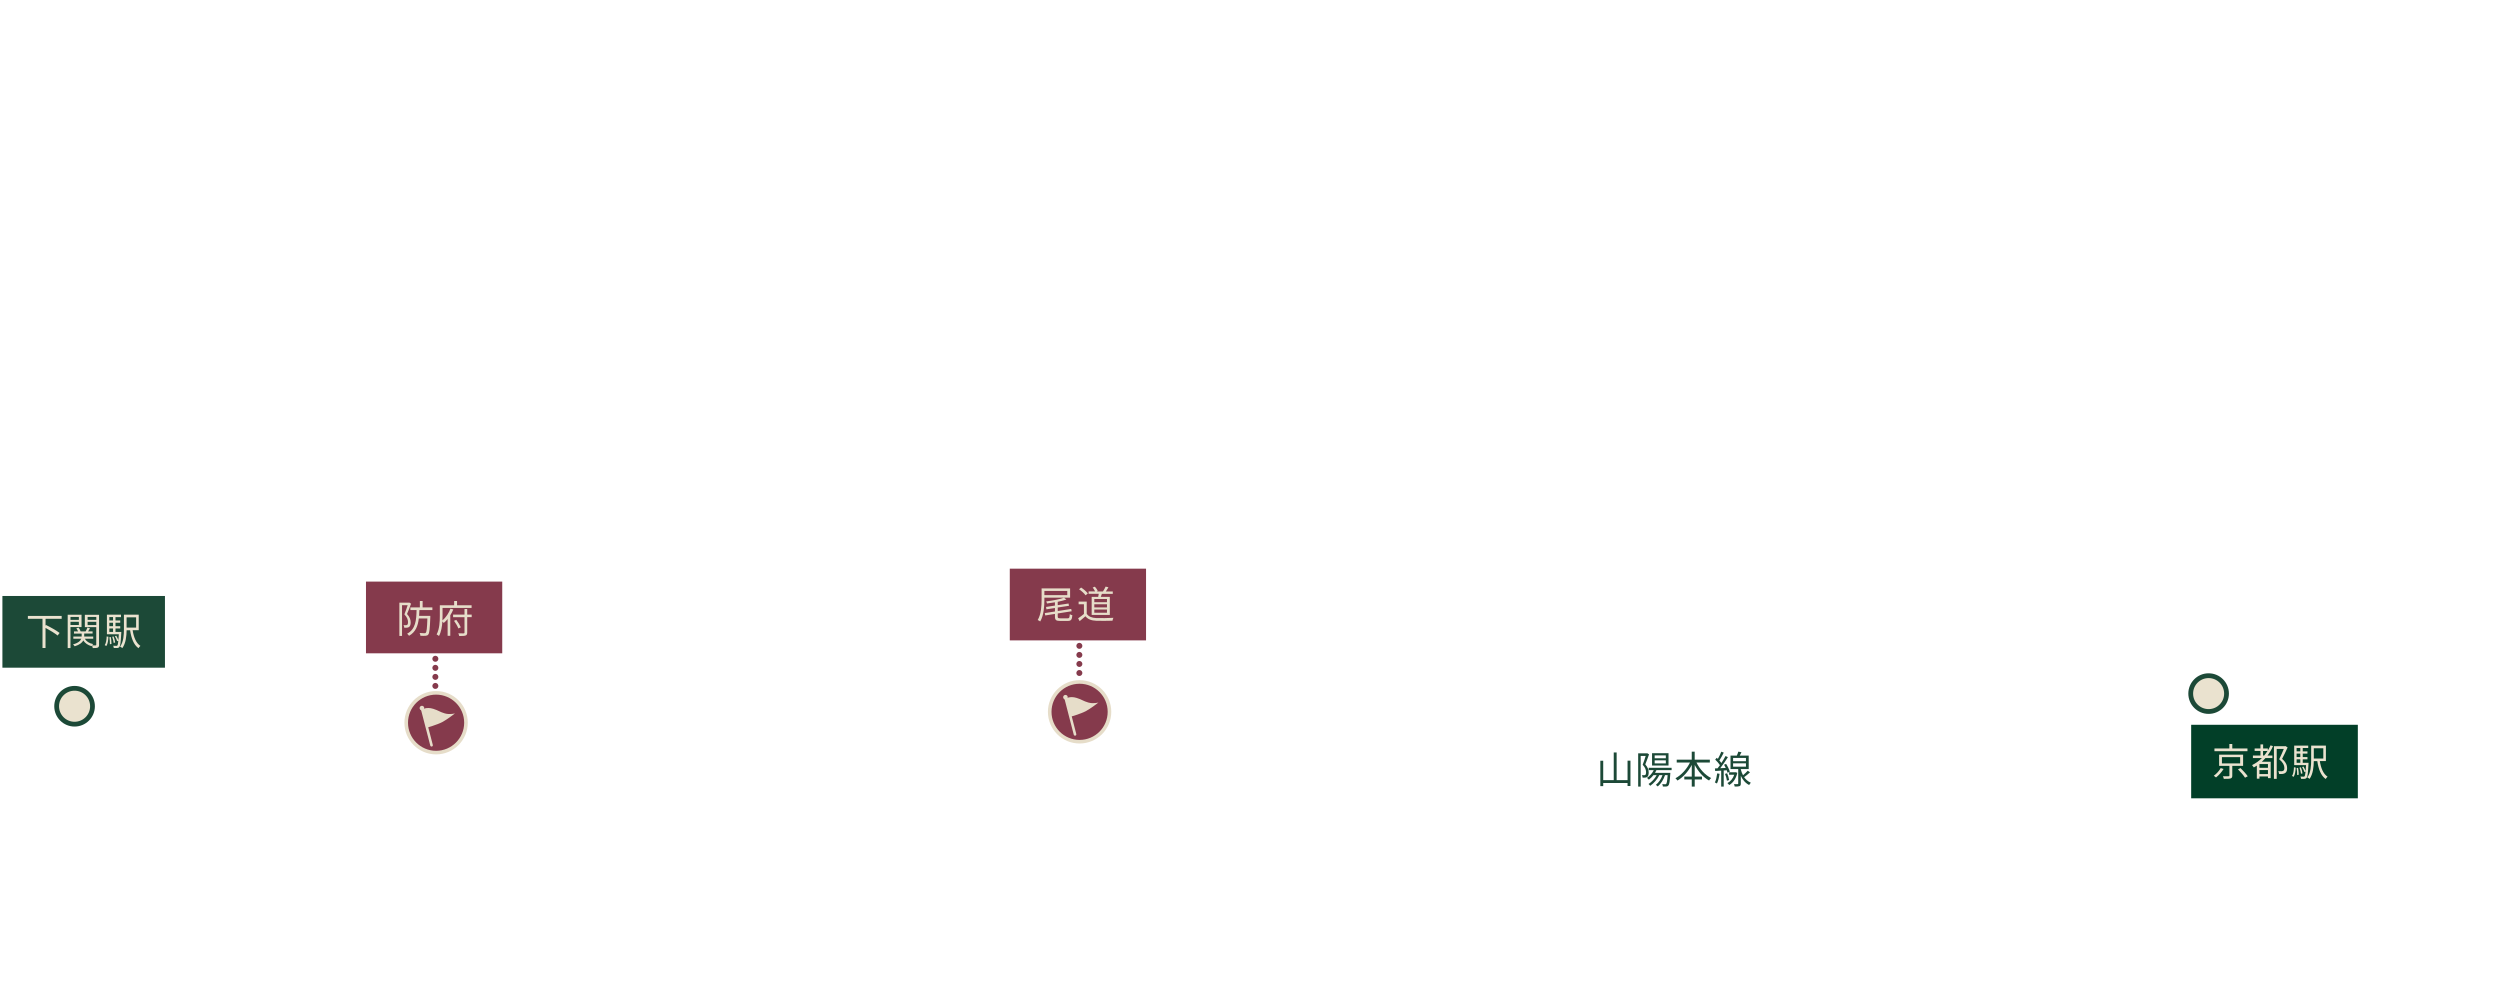 <?xml version="1.0" encoding="UTF-8"?>
<svg xmlns="http://www.w3.org/2000/svg" viewBox="0 0 1050 415">
  <defs>
    <style>
      .cls-1 {
        fill: #1c4937;
      }

      .cls-1, .cls-2, .cls-3, .cls-4, .cls-5 {
        stroke-width: 0px;
      }

      .cls-2, .cls-6, .cls-7 {
        fill: #eae2cf;
      }

      .cls-3 {
        fill: #e6ddc9;
      }

      .cls-4, .cls-8 {
        fill: #853a4c;
      }

      .cls-9, .cls-10, .cls-11, .cls-12 {
        fill: none;
        stroke-linecap: round;
      }

      .cls-9, .cls-12 {
        stroke: #853a4c;
        stroke-linejoin: round;
        stroke-width: 2.51px;
      }

      .cls-8 {
        stroke-width: 1.51px;
      }

      .cls-8, .cls-10, .cls-11 {
        stroke: #e6ddc9;
      }

      .cls-10 {
        stroke-width: 1.1px;
      }

      .cls-11 {
        stroke-width: 1.1px;
      }

      .cls-12 {
        stroke-dasharray: 0 0 0 3.8;
      }

      .cls-6 {
        stroke-width: 2.01px;
      }

      .cls-6, .cls-7 {
        stroke: #1c4937;
      }

      .cls-7 {
        stroke-width: 2.01px;
      }

      .cls-5 {
        fill: #023f28;
      }
    </style>
  </defs>
  <g id="_山陽_下り_京都_下関" data-name="山陽（下り）京都_下関">
    <circle class="cls-6" cx="31.32" cy="296.62" r="7.53"/>
    <rect class="cls-1" x="1.01" y="250.31" width="68.27" height="30.12"/>
    <g>
      <path class="cls-2" d="M19.13,259.89v2.86l.21-.24c1.91.92,4.43,2.36,5.7,3.33l-.84,1.08c-1.09-.9-3.25-2.22-5.08-3.2v8.45h-1.27v-12.28h-6.14v-1.19h14.19v1.19h-6.78Z"/>
      <path class="cls-2" d="M29.6,263.37v8.82h-1.17v-14h5.82v5.17h-4.64ZM29.6,259.1v1.24h3.52v-1.24h-3.52ZM33.12,262.49v-1.33h-3.52v1.33h3.52ZM41.62,270.77c0,.64-.13,1-.56,1.21-.4.19-1.09.21-2.1.21-.03-.29-.18-.75-.32-1.06-.06.1-.13.19-.16.27-1.57-.42-2.75-1.25-3.49-2.41-.47.9-1.48,1.8-3.62,2.46-.14-.23-.47-.59-.71-.8,2.27-.63,3.15-1.54,3.47-2.38h-3.33v-.92h3.5v-1.25h-3.23v-.9h1.72c-.16-.42-.43-.93-.72-1.3l.93-.31c.39.5.75,1.16.87,1.61h2.09c.27-.5.61-1.16.77-1.64l1.08.35c-.27.43-.56.9-.82,1.29h1.9v.9h-3.52v1.25h3.79v.92h-3.54c.67,1.14,1.88,1.93,3.52,2.25-.14.13-.32.34-.47.53.67.03,1.3.03,1.49.02.21,0,.27-.08.27-.31v-7.36h-4.79v-5.19h5.96v12.57ZM36.8,259.1v1.24h3.65v-1.24h-3.65ZM40.45,262.52v-1.37h-3.65v1.37h3.65Z"/>
      <path class="cls-2" d="M43.98,270.96c.58-.82.77-2.25.82-3.66l.74.14c-.08,1.46-.26,3-.88,3.9l-.67-.39ZM50.95,265.42s0,.32-.02.48c-.21,3.95-.39,5.37-.79,5.85-.24.29-.5.39-.88.42-.32.03-.88.03-1.46,0-.03-.29-.13-.71-.27-.96.56.03,1.08.05,1.29.05s.34-.03.47-.16c.16-.21.31-.79.42-2.02l-.51.22c-.16-.58-.55-1.45-.93-2.09l.56-.21c.35.56.71,1.32.9,1.86.06-.64.11-1.45.18-2.46h-5v-8.23h5.91v1.01h-2.31v1.41h1.99v.95h-1.99v1.45h1.99v.96h-1.99v1.46h2.46ZM45.92,259.18v1.41h1.56v-1.41h-1.56ZM47.48,261.54h-1.56v1.45h1.56v-1.45ZM45.92,265.42h1.56v-1.46h-1.56v1.46ZM46.55,267.55c.18.93.29,2.12.27,2.91l-.67.11c.05-.8-.06-1.99-.22-2.94l.63-.08ZM47.75,270.04c-.06-.69-.34-1.77-.63-2.59l.58-.13c.34.8.61,1.86.67,2.55l-.63.16ZM55.71,264.71c.47,2.94,1.45,5.4,3.26,6.56-.26.24-.63.67-.8.98-2.02-1.45-3.02-4.13-3.53-7.54h-1.46c-.03,2.39-.32,5.48-1.8,7.5-.19-.21-.69-.5-.95-.61,1.49-2.07,1.62-5.06,1.62-7.38v-6.06h6.22v6.54h-2.56ZM53.17,259.28v4.32h4v-4.32h-4Z"/>
    </g>
    <circle class="cls-7" cx="927.62" cy="291.31" r="7.52"/>
    <rect class="cls-5" x="920.29" y="304.41" width="70" height="30.88"/>
    <g>
      <path class="cls-2" d="M933.9,322.97c-.75,1.26-2,2.66-3.17,3.55-.26-.22-.67-.53-.94-.7,1.15-.82,2.32-2.13,2.9-3.23l1.22.38ZM943.93,315.49h-13.86v-1.14h6.26v-1.86h1.23v1.86h6.37v1.14ZM937.56,321.66v4.08c0,.69-.16,1.02-.7,1.2-.53.18-1.44.18-2.85.18-.06-.32-.24-.8-.4-1.1,1.1.03,2.1.02,2.37,0,.3,0,.37-.06.37-.29v-4.07h-4.32v-4.71h10.07v4.71h-4.53ZM933.21,320.62h7.65v-2.62h-7.65v2.62ZM941.02,322.6c1.06,1.04,2.4,2.5,3.04,3.44l-1.15.59c-.59-.93-1.87-2.45-2.96-3.52l1.07-.51Z"/>
      <path class="cls-2" d="M954.66,313.38c-.62,1.46-1.42,2.77-2.32,3.95h2.07v1.06h-2.93c-.48.54-.98,1.07-1.52,1.55h3.73v6.88h-1.14v-.72h-3.58v.94h-1.1v-5.49c-.4.27-.83.53-1.26.77-.14-.24-.53-.74-.75-.98,1.55-.77,2.95-1.76,4.15-2.96h-3.79v-1.06h3.17v-1.92h-2.45v-1.06h2.45v-1.71h1.12v1.71h1.98v.88c.43-.69.79-1.41,1.12-2.16l1.07.3ZM952.54,320.92h-3.58v1.55h3.58v-1.55ZM952.54,325.11v-1.68h-3.58v1.68h3.58ZM950.96,317.33c.5-.61.98-1.25,1.39-1.92h-1.87v1.92h.48ZM960.8,313.92c-.67,1.5-1.55,3.33-2.32,4.8,1.68,1.49,2.11,2.74,2.11,3.87.02.98-.22,1.71-.82,2.08-.29.21-.67.32-1.07.37-.43.05-.99.05-1.49.02-.02-.34-.14-.83-.35-1.17.53.05,1.01.06,1.36.03.27-.02.54-.08.75-.19.35-.19.48-.67.46-1.25,0-1.01-.5-2.21-2.18-3.6.69-1.36,1.44-3.06,1.95-4.34h-2.98v12.58h-1.17v-13.72h4.69l.19-.05.85.56Z"/>
      <path class="cls-2" d="M962.64,325.9c.58-.82.77-2.24.82-3.65l.74.14c-.08,1.46-.26,2.99-.88,3.89l-.67-.38ZM969.59,320.38s0,.32-.02.48c-.21,3.94-.38,5.35-.78,5.83-.24.29-.5.38-.88.42-.32.03-.88.03-1.46,0-.03-.29-.13-.7-.27-.96.56.03,1.07.05,1.28.05s.34-.03.46-.16c.16-.21.3-.78.42-2.02l-.51.22c-.16-.58-.54-1.44-.93-2.08l.56-.21c.35.56.71,1.31.9,1.86.06-.64.11-1.44.18-2.45h-4.98v-8.2h5.89v1.01h-2.3v1.41h1.98v.94h-1.98v1.44h1.98v.96h-1.98v1.46h2.45ZM964.58,314.16v1.41h1.55v-1.41h-1.55ZM966.13,316.52h-1.55v1.44h1.55v-1.44ZM964.58,320.38h1.55v-1.46h-1.55v1.46ZM965.2,322.5c.18.93.29,2.11.27,2.9l-.67.11c.05-.8-.06-1.98-.22-2.93l.62-.08ZM966.41,324.98c-.06-.69-.34-1.76-.62-2.58l.58-.13c.34.8.61,1.86.67,2.55l-.62.16ZM974.33,319.67c.46,2.93,1.44,5.38,3.25,6.53-.26.24-.62.67-.8.98-2.02-1.44-3.01-4.11-3.52-7.51h-1.46c-.03,2.38-.32,5.46-1.79,7.47-.19-.21-.69-.5-.94-.61,1.49-2.06,1.62-5.04,1.62-7.35v-6.03h6.19v6.51h-2.54ZM971.8,314.26v4.31h3.99v-4.31h-3.99Z"/>
    </g>
  </g>
  <g id="_山陽_下り_京都_下関_場所" data-name="山陽（下り）京都_下関_場所">
    <g>
      <path class="cls-1" d="M684.79,319.49v10.62h-1.22v-1.24h-10.22v1.3h-1.21v-10.67h1.21v8.16h4.42v-11.63h1.22v11.63h4.58v-8.18h1.22Z"/>
      <path class="cls-1" d="M692.61,316.81c-.48,1.32-1.06,2.96-1.59,4.23,1.16,1.3,1.43,2.46,1.43,3.44,0,.85-.19,1.53-.63,1.83-.23.16-.51.26-.84.29s-.71.05-1.08.03c-.02-.31-.11-.75-.31-1.06.37.03.69.05.93.02.21,0,.39-.05.51-.13.24-.18.32-.63.32-1.09,0-.87-.27-1.94-1.43-3.18.47-1.17.93-2.6,1.27-3.7h-2.1v12.89h-1.06v-13.98h3.6l.19-.05.77.47ZM695.7,323.46c-.18.4-.37.77-.59,1.14h6.43s-.02.32-.03.48c-.19,3.21-.4,4.42-.8,4.85-.23.27-.48.37-.85.4-.32.03-.88.05-1.45,0-.03-.31-.13-.72-.27-1,.53.05,1.01.06,1.22.06s.34-.02.45-.16c.24-.27.43-1.24.59-3.68h-1.09c-.64,1.96-1.75,3.65-3.05,4.76-.16-.16-.55-.51-.79-.69,1.22-.95,2.2-2.39,2.78-4.07h-1.33c-.88,1.83-2.33,3.44-3.84,4.5-.13-.21-.48-.61-.69-.77,1.37-.88,2.62-2.22,3.42-3.73h-1.35c-.58.74-1.24,1.4-1.93,1.91-.16-.21-.55-.56-.79-.75,1.19-.79,2.2-1.93,2.84-3.26h-2.12v-.98h9.62v.98h-6.38ZM700.78,321.53h-6.92v-5.19h6.92v5.19ZM699.65,317.26h-4.69v1.22h4.69v-1.22ZM699.65,319.35h-4.69v1.27h4.69v-1.27Z"/>
      <path class="cls-1" d="M712.52,320.26c1.33,2.75,3.65,5.3,6.17,6.52-.29.24-.71.71-.88,1.04-2.43-1.33-4.58-3.78-6.03-6.56v4.92h3.05v1.19h-3.05v2.99h-1.24v-2.99h-3.13v-1.19h3.13v-4.92c-1.48,2.78-3.65,5.21-6.01,6.57-.18-.29-.58-.74-.85-.96,2.44-1.27,4.77-3.87,6.12-6.62h-5.58v-1.19h6.31v-3.36h1.24v3.36h6.36v1.19h-5.62Z"/>
      <path class="cls-1" d="M722.23,324.99c-.22,1.51-.59,3.05-1.11,4.08-.18-.14-.66-.35-.88-.43.5-.98.8-2.43.98-3.82l1.01.18ZM723.96,323.6v6.76h-1.06v-6.7l-2.52.16-.11-1.08,1.11-.05c.32-.4.66-.85,1-1.33-.47-.72-1.27-1.64-1.99-2.33l.64-.75c.16.14.32.29.48.45.53-.92,1.09-2.14,1.43-3.02l1.04.39c-.55,1.11-1.24,2.41-1.85,3.31.34.35.63.71.87,1.03.66-1,1.27-2.04,1.72-2.91l1,.47c-.92,1.46-2.12,3.28-3.21,4.64l2.31-.11c-.22-.47-.47-.93-.72-1.35l.87-.35c.67,1.03,1.32,2.41,1.56,3.29l-.95.43c-.06-.3-.18-.66-.34-1.03l-1.27.08ZM725.39,324.78c.4.9.74,2.07.85,2.84l-.93.29c-.08-.77-.4-1.96-.8-2.88l.88-.26ZM729.67,324.6c-.56,2.54-1.83,4.21-3.41,5.12-.16-.26-.53-.66-.75-.82,1.29-.67,2.33-1.88,2.88-3.52h-2.17v-1.03h2.62l.18-.02.66.26ZM735,324.39c-.75.69-1.69,1.46-2.47,2.01.67.96,1.59,1.82,2.83,2.35-.21.22-.56.66-.72.96-1.72-.88-2.83-2.38-3.5-3.89v3.28c0,.59-.11.9-.53,1.08-.4.16-1.03.18-2.04.18-.03-.29-.18-.74-.32-1.03.71.02,1.37.02,1.54,0,.21,0,.26-.05.26-.22v-6.11h-3.23v-5.64h2.64c.26-.55.5-1.19.64-1.67l1.32.26c-.22.48-.5.98-.74,1.41h3.78v5.64h-3.31v.21c.19.79.5,1.62.92,2.39.71-.58,1.49-1.35,1.99-1.91l.96.71ZM727.9,319.7h5.4v-1.38h-5.4v1.38ZM727.9,322.01h5.4v-1.4h-5.4v1.4Z"/>
    </g>
    <g>
      <path class="cls-8" d="M465.98,298.97c0,6.93-5.62,12.55-12.55,12.55s-12.55-5.62-12.55-12.55,5.62-12.55,12.55-12.55,12.55,5.62,12.55,12.55Z"/>
      <path class="cls-3" d="M449.45,301.09s4.47-1.27,6.59-2.4c2.13-1.13,5.32-3.64,5.32-3.64,0,0-2.14.64-4.31,0-2.16-.63-2.53-1.19-4.84-1.92-2.9-.91-4.58.29-4.58.29l-.13-.1h-.02"/>
      <line class="cls-10" x1="447.48" y1="292.83" x2="451.51" y2="308.44"/>
      <path class="cls-3" d="M448.45,292.83c0,.54-.43.96-.96.96s-.97-.43-.97-.96.43-.97.97-.97.96.43.96.97Z"/>
    </g>
    <g>
      <path class="cls-8" d="M195.71,303.54c0,6.93-5.62,12.55-12.55,12.55s-12.55-5.62-12.55-12.55,5.62-12.55,12.55-12.55,12.55,5.62,12.55,12.55Z"/>
      <path class="cls-3" d="M179.18,305.66s4.47-1.27,6.6-2.4c2.13-1.13,5.32-3.64,5.32-3.64,0,0-2.15.64-4.31,0-2.17-.64-2.52-1.19-4.84-1.92-2.9-.91-4.58.29-4.58.29l-.13-.1h-.02"/>
      <line class="cls-11" x1="177.21" y1="297.4" x2="181.25" y2="313.01"/>
      <path class="cls-3" d="M178.18,297.4c0,.53-.43.97-.97.97s-.97-.43-.97-.97.43-.97.97-.97.97.43.97.97Z"/>
    </g>
    <rect class="cls-4" x="153.71" y="244.27" width="57.23" height="30.12"/>
    <g>
      <line class="cls-9" x1="453.33" y1="282.66" x2="453.33" y2="282.66"/>
      <line class="cls-12" x1="453.33" y1="278.86" x2="453.33" y2="273.16"/>
      <line class="cls-9" x1="453.33" y1="271.26" x2="453.33" y2="271.26"/>
    </g>
    <g>
      <path class="cls-3" d="M172.65,253.54c-.48,1.35-1.12,3.04-1.7,4.34,1.25,1.37,1.53,2.54,1.53,3.53,0,.88-.18,1.58-.66,1.9-.22.18-.53.27-.87.32-.34.03-.79.03-1.16.02-.02-.32-.11-.77-.31-1.09.4.03.72.03,1.01.03.21-.02.39-.06.53-.16.27-.18.35-.63.35-1.11,0-.9-.31-2.01-1.53-3.29.5-1.19,1.01-2.72,1.37-3.84h-2.36v12.9h-1.12v-13.98h3.94l.18-.05.8.48ZM176.15,256.22c-.03.84-.06,1.66-.13,2.44h4.71v.55c-.19,4.95-.37,6.73-.85,7.29-.31.39-.61.48-1.11.53-.45.06-1.33.03-2.19,0-.02-.35-.16-.85-.35-1.17.88.08,1.7.1,2.02.1.29,0,.45-.03.58-.21.35-.37.55-1.91.67-5.99h-3.6c-.37,3.12-1.33,5.72-4.11,7.28-.16-.26-.51-.67-.8-.88,3.57-1.91,3.86-5.64,3.97-9.93h-2.6v-1.11h3.98v-2.7h1.16v2.7h4.1v1.11h-5.45Z"/>
      <path class="cls-3" d="M190.39,255.97c-.34.8-.77,1.64-1.27,2.44v8.64h-1.12v-7.05c-.5.63-1.06,1.19-1.64,1.65-.13-.18-.35-.45-.55-.66-.13,2.09-.5,4.42-1.43,6.14-.21-.21-.72-.55-1-.67,1.24-2.28,1.35-5.51,1.35-7.83v-4.42h6.01v-1.78h1.22v1.78h6.11v1.11h-12.2v3.31c0,.59-.02,1.27-.05,1.96,1.49-1.27,2.76-3.23,3.37-4.95l1.19.32ZM198.11,259.2h-1.88v6.46c0,.72-.18,1.08-.67,1.25-.5.19-1.35.23-2.7.21-.03-.3-.21-.82-.39-1.12,1.03.03,1.96.02,2.23.02.29-.02.39-.1.39-.37v-6.44h-4.79v-1.09h4.79v-2.33h1.14v2.33h1.88v1.09ZM192.51,263.95c-.32-.88-1.09-2.23-1.82-3.21l.95-.4c.77.98,1.54,2.27,1.9,3.13l-1.03.48Z"/>
    </g>
    <rect class="cls-4" x="424.11" y="238.84" width="57.23" height="30.12"/>
    <g>
      <line class="cls-9" x1="182.85" y1="288.09" x2="182.85" y2="288.09"/>
      <line class="cls-12" x1="182.85" y1="284.29" x2="182.85" y2="278.59"/>
      <line class="cls-9" x1="182.85" y1="276.69" x2="182.85" y2="276.69"/>
    </g>
    <g>
      <path class="cls-3" d="M438.64,251.01v.8c0,2.68-.21,6.59-1.75,9.21-.23-.19-.76-.5-1.06-.61,1.49-2.51,1.64-6.06,1.64-8.58v-4.69h11.97v3.87h-10.8ZM438.64,248.18v1.78h9.61v-1.78h-9.61ZM448.38,259.7c.72,0,.85-.29.93-1.75.27.19.74.37,1.08.45-.16,1.86-.53,2.39-1.91,2.39h-3.26c-1.67,0-2.14-.37-2.14-1.8v-1.14l-4.08.64-.19-1,4.27-.66v-1.46l-3.57.55-.18-1,3.74-.58v-1.37c-1.11.19-2.25.37-3.33.5-.05-.26-.21-.64-.34-.87,2.68-.35,5.82-.93,7.49-1.56l1,.77c-1.01.35-2.3.67-3.65.95v1.41l4.55-.69.18.96-4.72.72v1.48l5.66-.88.19.98-5.85.92v1.32c0,.59.18.71,1.06.71h3.07Z"/>
      <path class="cls-3" d="M456.43,257.79c.76,1.17,2.15,1.72,4,1.8,1.75.06,5.32.02,7.2-.11-.13.29-.34.85-.39,1.22-1.75.06-5.04.1-6.81.03-2.09-.08-3.52-.66-4.55-1.9-.77.67-1.57,1.37-2.43,2.06l-.64-1.21c.74-.48,1.64-1.16,2.44-1.83v-4.07h-2.23v-1.12h3.41v5.13ZM455.93,250.03c-.5-.77-1.69-1.83-2.73-2.54l.88-.72c1.03.67,2.23,1.7,2.8,2.47l-.95.79ZM461.24,250.67c.08-.4.18-.85.24-1.27h-4.26v-1h2.72c-.21-.5-.61-1.14-1.01-1.64l.92-.35c.5.51,1,1.27,1.19,1.82l-.42.18h2.62c.39-.58.87-1.46,1.12-2.04l1.19.3c-.34.59-.74,1.24-1.09,1.74h2.91v1h-4.58c-.14.43-.31.88-.45,1.27h3.78v7.58h-7.62v-7.58h2.75ZM464.93,251.59h-5.32v1.33h5.32v-1.33ZM464.93,253.79h-5.32v1.33h5.32v-1.33ZM464.93,255.99h-5.32v1.35h5.32v-1.35Z"/>
    </g>
  </g>
</svg>